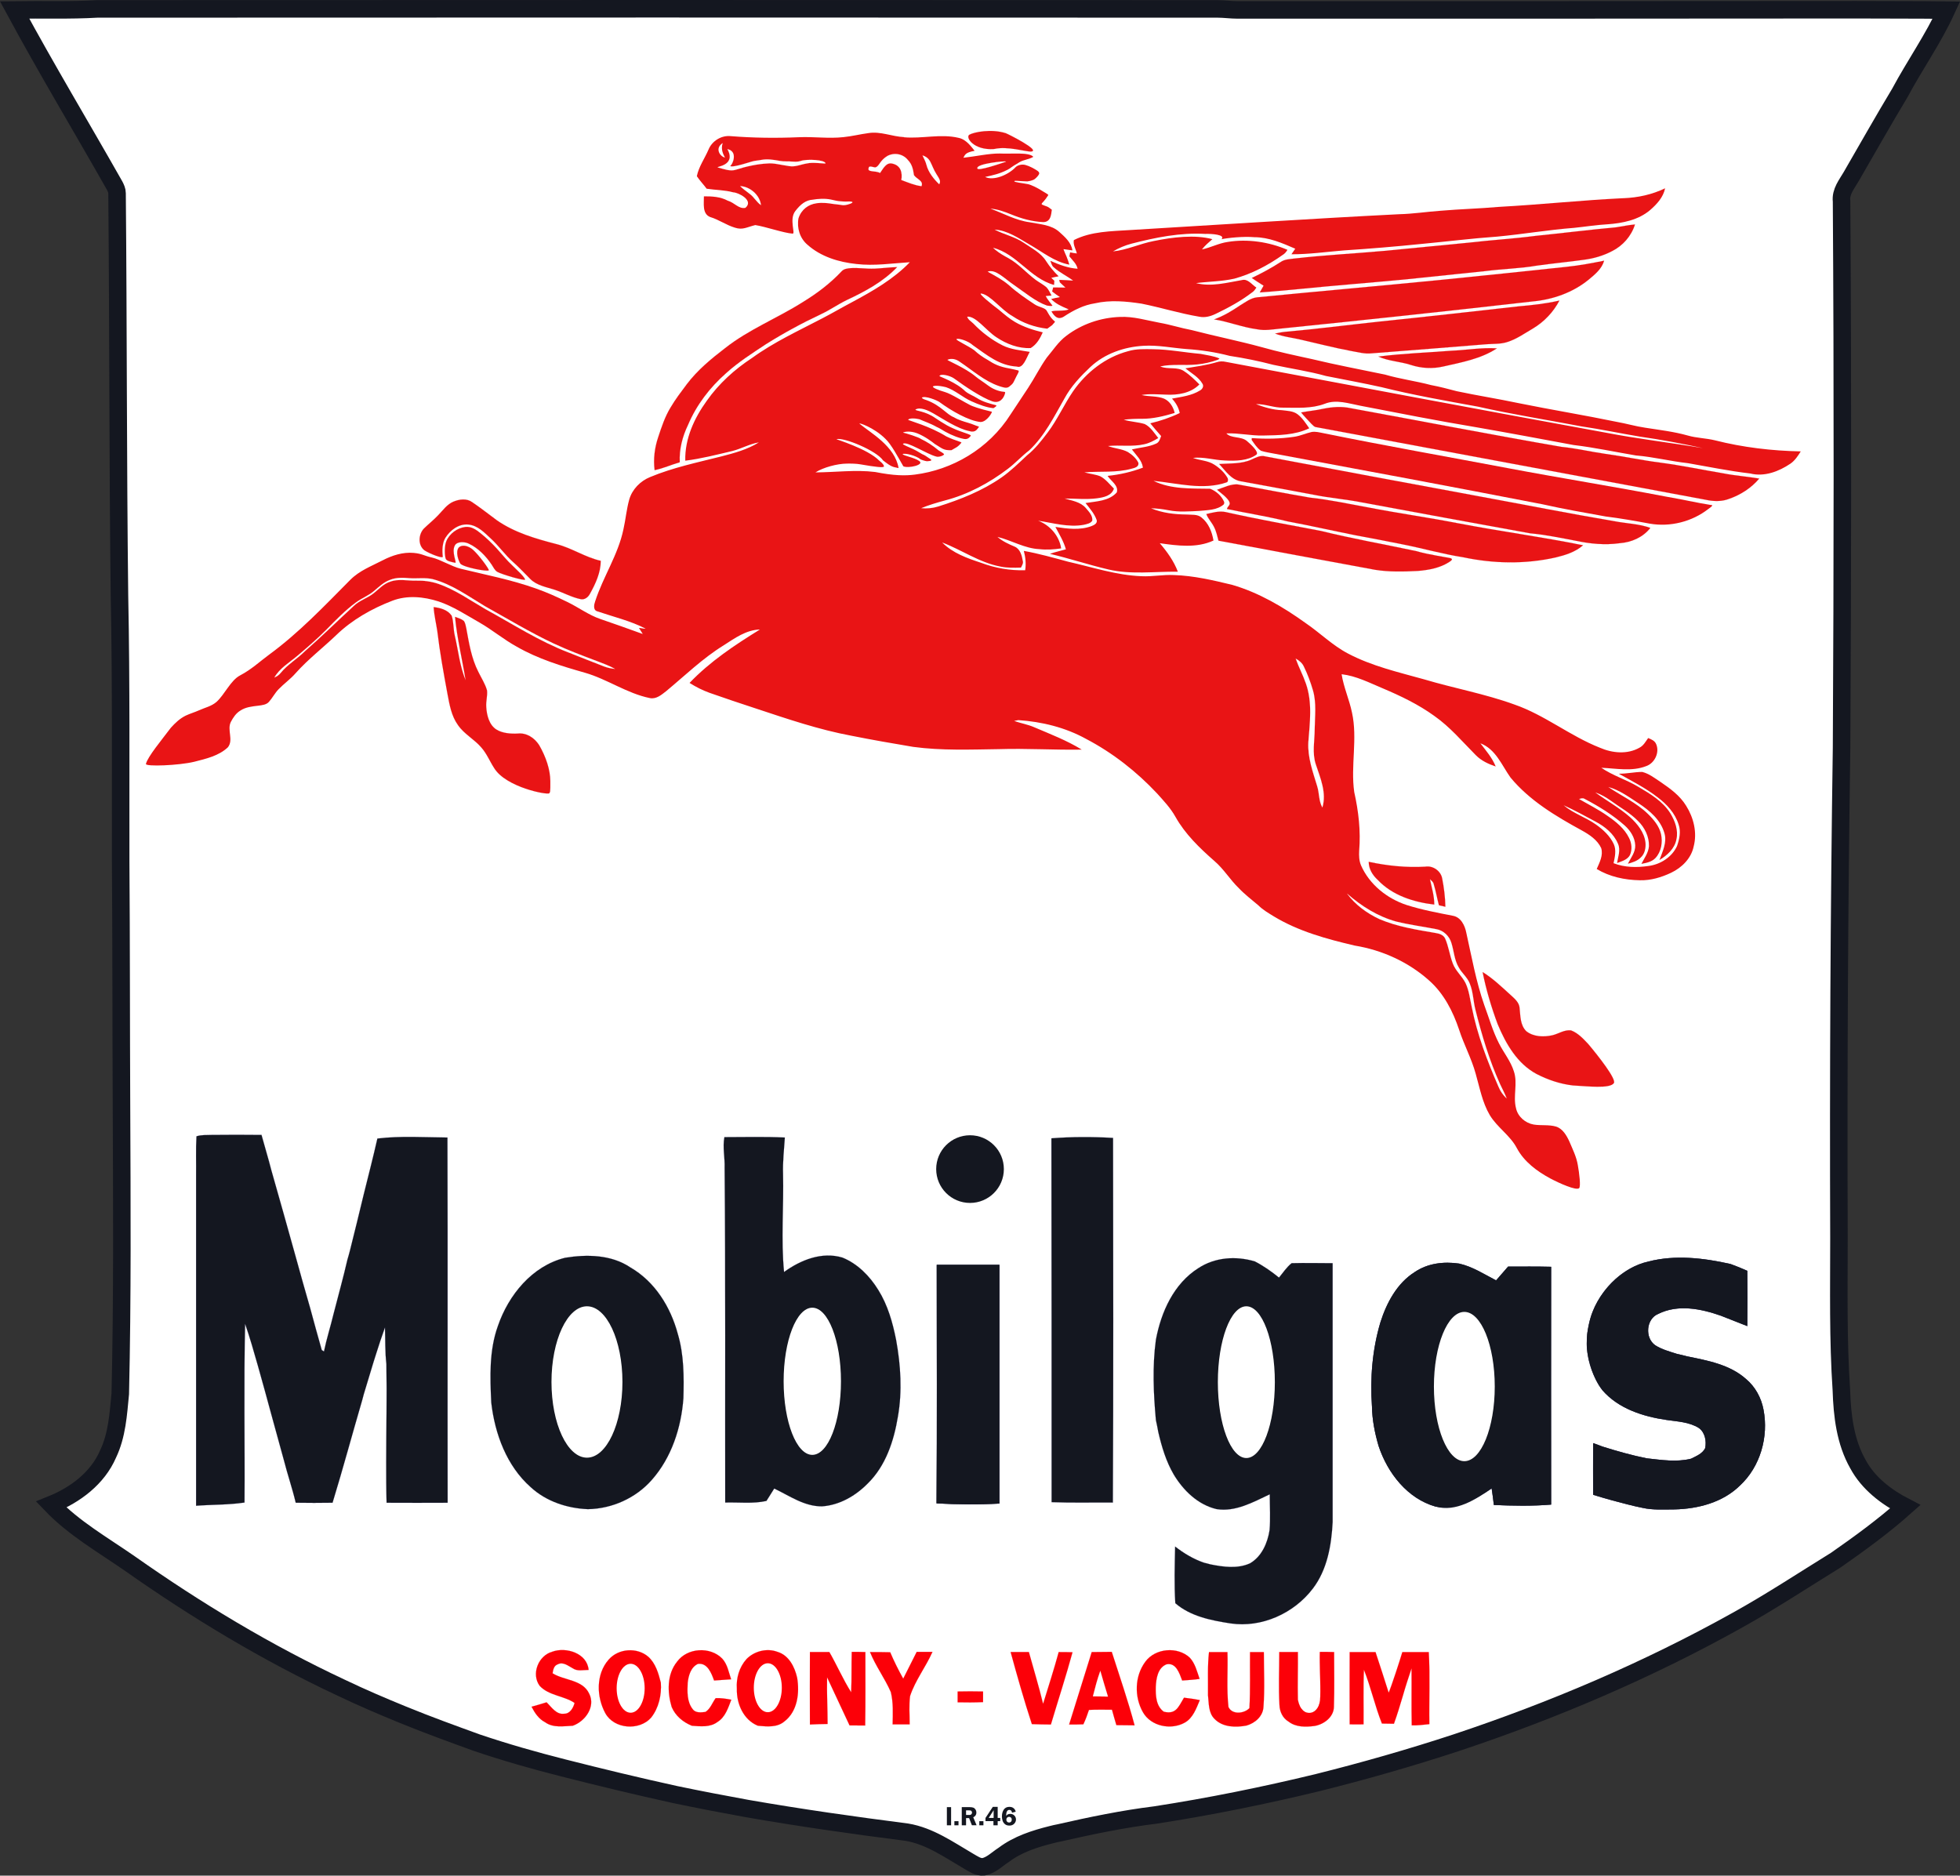 <?xml version="1.0" encoding="UTF-8"?><svg id="a" xmlns="http://www.w3.org/2000/svg" viewBox="0 0 894.85 856.38"><rect x="0" y="0" width="894.85" height="856.38" fill="#333333" stroke="none"/><defs><style>.b,.c,.d,.e,.f{fill:#fff;}.c,.g,.e,.h,.i,.j,.f{stroke-miterlimit:10;}.c,.d,.e,.h,.i,.j,.k,.l,.m,.f{fill-rule:evenodd;}.c,.j{stroke-width:.04px;}.c,.f{stroke:#fff;}.g{fill:none;}.g,.h{stroke:#fc0008;}.g,.h,.i,.f{stroke-width:.05px;}.e{stroke:#141720;stroke-width:8px;}.n,.i,.l{fill:#141720;}.h,.k{fill:#fc0008;}.i{stroke:#1a155a;}.j{stroke:#e91415;}.j,.m{fill:#e91415;}</style></defs><path class="e" d="M6.66,4.53c12.61-.18,25.22,.27,37.74-.46,170.5-.09,340.99-.09,511.49,0,3.02,0,6.12,.46,9.23,.46,94.02,0,188.13,0,282.15-.09,13.8,.09,27.59,0,41.39,.18-6.03,13.16-14.44,25.04-21.29,37.83-7.58,12.61-14.8,25.4-22.2,38.19-2.01,3.47-4.93,6.94-4.39,11.24,.55,83.24,.46,166.39,0,249.53-1.1,74.65-1.46,149.21-1.19,223.86,0,23.21-.46,46.32,1.1,69.44,.37,11.6,1.74,23.57,7.58,33.81,4.66,8.68,12.88,14.99,21.56,19.46-9.96,8.86-20.74,16.72-31.61,24.3-15.08,9.32-29.88,19.1-45.41,27.69-40.66,22.66-83.79,41.03-128.01,55.74-20.83,6.85-41.94,12.88-63.14,18.18-24.49,5.94-49.25,10.96-74.1,14.8-14.8,1.83-29.33,4.84-43.77,8.13-1.19,.18-2.47,.55-3.65,.82-7.68,1.92-15.44,4.39-21.84,9.23-3.02,1.92-5.66,4.75-9.23,5.48-2.56,.27-4.75-1.37-6.85-2.56-8.95-5.21-17.73-11.51-28.23-13.25-24.3-3.11-48.7-6.58-72.82-10.78-11.06-2.01-22.02-4.11-32.98-6.4-17.09-3.75-34.08-7.86-50.98-12.15-13.34-3.38-26.5-7.13-39.47-11.51-11.33-4.11-22.66-8.22-33.81-12.79-9.41-3.84-18.82-7.86-27.96-12.24-33.99-15.9-66.15-35.27-96.76-56.83-12.24-8.5-25.4-15.99-35.82-26.86,10.96-4.39,21.2-12.06,25.95-23.12,4.11-8.59,4.66-18.18,5.57-27.5,1.01-43.77,.73-87.62,.55-131.39-.18-37.19-.09-74.28-.37-111.47-.09-40.48,.27-81.05-.55-121.52-.73-61.31-.55-122.53-1.1-183.75,0-1.28-.55-2.38-1.1-3.47C37.17,57.98,21.28,31.57,6.66,4.53h0Z"/><path class="h" d="M252.19,754.13c6.3-2.28,15.9,.73,16.54,8.32-2.47,0-5.12,.73-7.22-.73-2.1-1.1-4.39-3.11-6.85-1.83-1.83,.64-2.1,2.47-2.38,4.11,5.39,3.38,13.71,2.83,16.72,9.32,3.02,5.94-1.83,12.61-7.49,14.62-4.2,.18-8.95,1.1-12.7-1.64-2.83-1.46-4.66-4.2-6.12-7.04,2.28-.64,4.57-1.28,6.85-2.01,2.28,2.19,4.48,5.76,8.04,5.21,2.65,.09,4.2-2.74,4.75-4.93-4.84-3.29-11.7-3.29-15.9-7.77-4.02-5.39-.64-13.89,5.76-15.62h0Z"/><path class="h" d="M277.87,757.79c4.48-5.21,13.07-5.76,18.18-1.28,3.29,3.02,4.57,7.49,5.66,11.79,.37,5.57-.91,11.51-4.48,15.99-5.39,6.03-16.81,5.21-20.83-2.01-4.11-7.49-4.39-17.82,1.46-24.49h0Z"/><path class="h" d="M309.12,758.7c4.66-6.4,15.17-7.04,20.65-1.37,2.38,2.65,2.92,6.21,4.02,9.41-2.56,.18-5.21,.37-7.77,.55-1.19-3.29-3.02-8.22-7.4-7.58-3.29,1.55-4.29,5.39-4.66,8.68-.18,4.02-.37,8.59,2.28,11.97,1.28,1.83,3.84,1.55,5.85,1.28,2.28-1.46,3.11-4.2,4.66-6.3,2.38-.09,4.75,.27,7.13,.73-1.46,3.75-2.74,7.95-6.3,10.14-3.38,2.56-7.77,2.01-11.7,1.74-4.02-1.64-7.49-4.48-9.23-8.59-2.01-6.76-2.19-14.89,2.47-20.65h0Z"/><path class="h" d="M340.82,757.51c3.56-3.65,9.32-5.12,14.16-3.29,5.21,1.55,7.86,6.94,8.95,11.79,1.19,6.94,.18,15.35-5.76,19.92-3.38,2.92-8.04,2.38-12.15,2.01-6.58-2.65-9.78-10.05-9.59-16.81-.37-4.93,1.1-9.96,4.39-13.61h0Z"/><path class="h" d="M522.92,758.7c4.57-6.21,14.71-7.04,20.28-1.83,2.47,2.65,3.29,6.3,4.48,9.69-2.65,.37-5.3,.55-7.95,.73-1.19-3.11-2.74-8.31-7.13-7.4-4.02,1.55-4.75,6.49-4.93,10.32-.09,3.93,.09,8.77,3.66,11.33,5.57,1.39,6.71-2.2,9.23-6.4,2.38,.27,4.84,.64,7.22,1.1-1.64,3.84-3.11,8.22-6.94,10.32-6.3,3.47-15.35,1.64-19-4.75-4.02-7.04-3.84-16.54,1.1-23.12h0Z"/><path class="h" d="M397.2,754.31c3.02,0,6.12,0,9.23,.09,1.74,4.11,3.75,8.13,5.94,12.06l6.15-12.22,7.2-.02c-3.02,6.85-7.86,12.97-10.23,20.19-.55,4.29-.18,8.59-.18,12.88h-7.77c.09-4.84,.37-9.87-.82-14.71-2.74-6.3-6.94-11.88-9.5-18.27h0Z"/><path class="h" d="M369.79,754.31h8.86c3.47,6.03,6.21,12.43,9.96,18.37,.27-6.12,.09-12.24,.27-18.46,2.1,0,4.11,0,6.21,.09,0,11.15,.09,22.29-.09,33.53l-7.13-.05-10.26-21.97c-.18,7.13,.23,14.19,.23,21.31-2.1,0-5.96,.16-8.06,.25-.09-11.06,0-22.02,0-33.08h0Z"/><path class="h" d="M461.43,754.31h8.31c2.19,7.95,4.57,15.72,6.49,23.66,2.42-7.86,4.98-15.73,7.13-23.66,2.1,0,4.2,0,6.3,.09-3.02,11.06-6.58,21.93-9.87,32.98-2.83,0-5.76-.09-8.68-.18-3.56-10.87-6.67-21.84-9.69-32.89h0Z"/><path class="h" d="M498.44,754.31l9.14-.09c3.56,11.15,7.4,22.2,10.42,33.53-2.83,0-5.57-.09-8.31-.09-.73-2.38-1.37-4.75-2.01-7.04-3.56,0-7.04-.09-10.51,.09-.73,2.19-1.55,4.48-2.56,6.58-2.1,.09-4.29,.09-6.49,.09l10.32-33.08h0Z"/><path class="k" d="M551.52,773.87c.09-6.49-.27-13.07,.46-19.55h8.41c.27,8.31-.46,16.72,.46,25.04,1.64,3.66,7.13,3.11,9.59,.55,.46-8.5,.18-17,.27-25.58h6.3c0,8.31,.46,16.72-.18,25.13-.27,4.2-3.84,7.31-7.77,8.41-4.93,.91-10.78,.82-14.53-3.02-2.92-2.83-2.56-7.22-3.02-10.96h0Z"/><path class="g" d="M551.52,773.87c.09-6.49-.27-13.07,.46-19.55h8.41c.27,8.31-.46,16.72,.46,25.04,1.64,3.66,7.13,3.11,9.59,.55,.46-8.5,.18-17,.27-25.58h6.3c0,8.31,.46,16.72-.18,25.13-.27,4.2-3.84,7.31-7.77,8.41-4.93,.91-10.78,.82-14.53-3.02-2.92-2.83-2.56-7.22-3.02-10.96h0Z"/><path class="k" d="M584.05,754.31h8.5c.09,7.22-.18,14.44,0,21.75,1.69,9.02,10.23,7.44,10.23-1.28,.18-6.85-.4-13.71-.23-20.56,2.01,0,4.62,0,6.54,.09,0,8.31,.18,16.72-.09,25.04-.09,4.66-4.57,7.95-8.77,8.68-4.11,.55-8.59,.64-11.97-2.01-2.65-1.55-4.02-4.57-4.11-7.49-.46-8.04-.09-16.17-.09-24.21h0Z"/><path class="g" d="M584.05,754.31h8.5c.09,7.22-.18,14.44,0,21.75,.89,4.72,2.44,7.14,8.13,5.39,1.79-1.62,1.87-4.5,2.1-6.67,.18-6.85-.37-13.71,.37-20.56,2.01,0,4.02,0,5.94,.09,0,8.31,.18,16.72-.09,25.04-.09,4.66-4.57,7.95-8.77,8.68-4.11,.55-8.59,.64-11.97-2.01-2.65-1.55-4.02-4.57-4.11-7.49-.46-8.04-.09-16.17-.09-24.21h0Z"/><path class="h" d="M616.21,787.3c0-10.96-.09-21.93,0-32.98h11.79c2.01,6.21,4.09,12.34,6.01,18.55,1.36-3.17,5.18-14.93,6.24-18.55h12.06c.64,10.96,.09,21.93,.27,32.89-2.65,.27-5.3,.64-8.04,.55-.18-8.68,0-17.36-.09-26.04-1.37,4.11-2.74,8.22-3.93,12.43-1.28,4.29-2.56,8.59-4.11,12.88l-5.48-.09c-3.2-8.04-5.03-16.54-8.22-24.58-.37,8.32-.09,16.63-.18,24.94-2.1,0-4.2,.09-6.3,0h0Z"/><path class="f" d="M498.98,774.51c1-3.93,2.01-7.86,3.38-11.6,1.1,3.93,2.28,7.77,3.47,11.7-2.28,0-4.57-.09-6.85-.09h0Z"/><path class="k" d="M437.22,772.31c3.84-.09,7.77-.09,11.6,0v4.84c-3.93,.18-7.77,.18-11.6,.09v-4.93h0Z"/><path class="g" d="M437.22,772.31c3.84-.09,7.77-.09,11.6,0v4.84c-3.93,.18-7.77,.18-11.6,.09v-4.93h0Z"/><path class="d" d="M287.93,759.66c3.53,0,6.39,5,6.39,11.17s-2.86,11.17-6.39,11.17-6.39-5-6.39-11.17,2.86-11.17,6.39-11.17h0Z"/><path class="d" d="M350.55,759.42c3.53,0,6.39,5,6.39,11.17s-2.86,11.17-6.39,11.17-6.39-5-6.39-11.17,2.86-11.17,6.39-11.17h0Z"/><path class="i" d="M89.7,518.83c2.19-.73,4.57-.55,6.94-.64,7.58-.09,15.17-.09,22.75,0,1.46,5.39,3.11,10.69,4.48,16.08,3.75,13.07,7.4,26.22,11.06,39.29,2.19,7.95,4.39,15.81,6.67,23.66,1.74,6.4,3.47,12.79,5.3,19.19,.27,.18,.73,.46,1.01,.64,1.19-5.76,3.01-11.42,4.39-17.18,2.1-8.22,4.39-16.36,6.3-24.67,.46-1.46,.82-2.92,1.19-4.29,2.1-8.59,4.29-17.09,6.3-25.67,2.1-8.5,4.29-16.9,6.21-25.4,10.6-1.28,21.38-.55,31.98-.46,.18,55.64,0,111.2,.09,166.75-9.32,.09-18.64,0-27.87,0-.18-6.12-.18-12.24-.18-18.46,0-14.89,.37-29.88,.09-44.86-.64-5.57-.46-11.15-.64-16.72-1.46,4.02-2.83,8.13-4.11,12.24-.37,1.1-.73,2.28-1.1,3.47-1.46,4.93-3.02,9.87-4.48,14.8-.27,.91-.46,1.83-.73,2.74-4.57,15.62-8.77,31.25-13.52,46.78-5.66,.09-11.24,.09-16.81,0-1.55-6.58-3.75-12.88-5.39-19.37-1.83-6.76-3.75-13.52-5.57-20.28-2.01-7.58-4.2-15.26-6.3-22.84-1.83-6.4-3.65-12.88-5.85-19.19-.64,27.23-.09,54.37-.27,81.59-7.31,1.1-14.71,.91-22.11,1.46v-150.49c.09-6.12-.18-12.15,.18-18.18h0Z"/><path class="i" d="M330.73,519.2c9.23,0,18.46-.27,27.59,.18-.37,5.57-1,11.06-.82,16.54,.37,14.98-1,29.97,.46,44.86,7.58-5.48,17.27-9.41,26.68-6.58,6.94,2.83,12.43,8.41,16.36,14.8,4.29,6.85,6.58,14.89,8.13,22.84,2.1,11.51,2.83,23.39,.82,34.9-1.83,11.15-5.57,22.57-13.8,30.61-5.57,5.66-12.88,9.87-20.83,10.42-8.13,.09-14.89-4.84-21.84-8.13-1.19,1.92-2.38,3.84-3.56,5.66-6.12,1.37-12.52,.55-18.82,.73-.09-50.89,.18-101.88-.27-152.77,.18-4.75-1-9.41-.09-14.07h0Z"/><path class="i" d="M480.03,519.74c9.32-.73,18.82-.73,28.14-.18,.09,55.46,.18,111.02-.09,166.48-9.32-.09-18.64,.18-27.96-.18,0-55.37,0-110.74-.09-166.11h0Z"/><path class="i" d="M257.91,574.29c10.05-1.64,21.2-1.46,29.88,4.39,11.24,6.49,18.37,18.09,21.66,30.34,2.83,9.5,2.83,19.55,2.56,29.42-1,13.43-5.39,27.05-14.44,37.28-7.31,8.32-18.18,13.16-29.15,13.34-9.5-.37-19.1-3.56-26.13-10.05-10.96-9.69-16.36-24.3-18-38.65-.55-11.6-1-23.76,3.02-34.9,4.84-14.16,15.62-27.41,30.61-31.16h0Z"/><path class="i" d="M547.1,579.04c7.58-5.03,17.18-5.66,25.77-3.11,3.93,2.01,7.58,4.57,11.06,7.4,1.83-2.19,3.47-4.75,5.76-6.58,6.3-.18,12.52,0,18.73,0v118.23c-.55,10.6-2.47,21.75-9.05,30.34-8.59,11.33-23.39,18-37.55,15.9-8.86-1.37-18.27-3.2-25.22-9.23-.55-8.59-.27-17.18-.09-25.86,4.02,3.11,8.41,5.76,13.25,7.4,.91,.18,1.83,.46,2.83,.73,5.94,1.19,12.43,2.1,18.09-.46,5.39-3.11,8.04-9.32,8.95-15.17,.46-5.39,.09-10.87,.09-16.36-7.58,3.56-15.62,8.13-24.3,6.76-8.5-2.01-15.17-8.5-19.55-15.81-3.47-5.94-5.48-12.61-7.04-19.37-.37-1.83-.64-3.65-1.1-5.48-1.1-12.15-1.64-24.49,0-36.64,2.38-12.7,8.13-25.58,19.37-32.71h0Z"/><path class="l" d="M752.5,576.03c12.33-3.2,25.31-1.64,37.55,1.1,2.56,.91,5.21,2.01,7.68,3.11,.09,8.41,.09,16.81,0,25.22-4.02-1.55-8.04-3.2-12.06-4.75-9.14-3.2-19.55-5.3-28.6-.82-5.57,2.28-6.21,10.96-1.37,14.35,3.02,1.92,6.49,2.83,9.87,3.93,1.55,.37,3.02,.64,4.57,1.1,9.41,1.92,19.55,3.75,26.95,10.32,4.29,3.56,7.04,8.68,8.04,14.07,2.38,12.34-1.46,25.95-10.69,34.54-7.86,7.77-19.1,10.69-29.88,10.96-4.93,0-9.87,.37-14.71-.73-4.66-.91-9.14-2.19-13.71-3.38-2.92-.82-5.85-1.64-8.77-2.56,0-7.86-.09-15.72,0-23.57,1.37,.46,2.83,1.01,4.2,1.55,6.67,2.1,13.43,4.02,20.28,5.39,6.76,.73,13.52,1.83,20.19,.18,2.38-1.19,5.21-2.28,6.49-4.84,.64-3.29-.09-7.22-2.92-9.23-4.39-2.74-9.68-2.92-14.71-3.66-10.69-1.55-22.02-5.12-29.33-13.61-4.11-4.75-7.3-15.22-7.14-21.43,.11-4.48,.21-4.59,1.11-9.1,2.76-13.89,15.52-25.83,26.96-28.13h0Z"/><path class="i" d="M752.5,576.03c12.33-3.2,25.31-1.64,37.55,1.1,2.56,.91,5.21,2.01,7.68,3.11,.09,8.41,.09,16.81,0,25.22-4.02-1.55-8.04-3.2-12.06-4.75-9.14-3.2-19.55-5.3-28.6-.82-5.57,2.28-6.21,10.96-1.37,14.35,3.02,1.92,6.49,2.83,9.87,3.93,1.55,.37,3.02,.64,4.57,1.1,9.41,1.92,19.55,3.75,26.95,10.32,4.29,3.56,7.04,8.68,8.04,14.07,2.38,12.34-1.46,25.95-10.69,34.54-7.86,7.77-19.1,10.69-29.88,10.96-4.93,0-9.87,.37-14.71-.73-4.66-.91-9.14-2.19-13.71-3.38-2.92-.82-5.85-1.64-8.77-2.56,0-7.86-.09-15.72,0-23.57,1.37,.46,2.83,1.01,4.2,1.55,6.67,2.1,13.43,4.02,20.28,5.39,6.76,.73,13.52,1.83,20.19,.18,2.38-1.19,5.21-2.28,6.49-4.84,.64-3.29-.09-7.22-2.92-9.23-4.39-2.74-9.68-2.92-14.71-3.66-10.69-1.55-22.02-5.12-29.33-13.61-16.91-23.83-1.1-53.57,20.92-58.66h0Z"/><path class="l" d="M645.96,580.78c5.94-4.02,13.25-4.84,20.19-3.84,6.12,1.37,11.42,4.84,16.9,7.68,1.83-2.1,3.65-4.2,5.48-6.3,6.58,0,13.07-.09,19.64,.09,0,36.18-.09,72.37,0,108.55-8.68,.73-17.45,.55-26.13,.18-.27-2.56-.64-5.03-1.01-7.58-7.23,5.07-16.37,10.96-25.58,8.32-12.96-3.72-21.93-15.26-26.04-27.69-1.74-5.94-2.92-11.97-3.02-18.09-.91-12.88,.18-25.95,3.84-38.28,2.83-8.95,7.58-17.91,15.72-23.03h0Z"/><path class="i" d="M645.96,580.78c5.94-4.02,13.25-4.84,20.19-3.84,6.12,1.37,11.42,4.84,16.9,7.68,1.83-2.1,3.65-4.2,5.48-6.3,6.58,0,13.07-.09,19.64,.09,0,36.18-.09,72.37,0,108.55-8.68,.73-17.45,.55-26.13,.18-.27-2.56-.64-5.03-1.01-7.58-6.21,4.35-16.51,9.93-25.58,8.32-12.75-3.56-21.93-15.26-26.04-27.69-1.74-5.94-2.92-11.97-3.02-18.09-.91-12.88,.18-25.95,3.84-38.28,2.83-8.95,7.58-17.91,15.72-23.03h0Z"/><path class="l" d="M427.68,577.49h28.6v109c-9.59,.55-19.1,.46-28.69-.09,.27-36.37,.09-72.64,.09-108.91h0Z"/><path class="i" d="M427.68,577.49h28.6v109c-9.59,.55-19.1,.46-28.69-.09,.27-36.37,.09-72.64,.09-108.91h0Z"/><path class="l" d="M442.87,518.34c8.53,0,15.45,6.92,15.45,15.45s-6.92,15.45-15.45,15.45-15.45-6.92-15.45-15.45,6.92-15.45,15.45-15.45h0Z"/><path class="d" d="M267.98,596.43c8.95,0,16.2,15.48,16.2,34.56s-7.25,34.56-16.2,34.56-16.2-15.48-16.2-34.56,7.25-34.56,16.2-34.56h0Z"/><path class="d" d="M370.86,597.07c7.23,0,13.09,15.05,13.09,33.6s-5.86,33.6-13.09,33.6-13.09-15.05-13.09-33.6,5.86-33.6,13.09-33.6h0Z"/><path class="d" d="M668.55,598.99c7.67,0,13.89,15.26,13.89,34.08s-6.22,34.08-13.89,34.08-13.89-15.26-13.89-34.08,6.22-34.08,13.89-34.08h0Z"/><path class="d" d="M569.03,596.43c7.19,0,13.01,15.51,13.01,34.64s-5.83,34.64-13.01,34.64-13.01-15.51-13.01-34.64,5.83-34.64,13.01-34.64h0Z"/><polygon class="n" points="434.23 825.11 434.23 833.4 432.3 833.4 432.3 825.11 434.23 825.11 434.23 825.11"/><polygon class="n" points="437.61 833.4 435.73 833.4 435.73 831.52 437.61 831.52 437.61 833.4 437.61 833.4"/><path class="n" d="M441.06,830.11v3.29h-1.96v-8.29h3.65c.67,0,1.21,.08,1.62,.23,.41,.16,.74,.44,1.01,.86,.27,.42,.4,.88,.4,1.39,0,1-.48,1.71-1.44,2.14l1.53,3.66h-2.14l-1.28-3.29h-1.39Zm0-3.53v2.11h1.19c.39,0,.67-.03,.85-.08,.18-.06,.33-.18,.47-.37,.14-.19,.21-.4,.21-.65,0-.23-.07-.44-.21-.62-.14-.18-.29-.29-.45-.34-.16-.04-.47-.06-.91-.06h-1.15Z"/><polygon class="n" points="448.99 833.4 447.11 833.4 447.11 831.52 448.99 831.52 448.99 833.4 448.99 833.4"/><path class="n" d="M455.5,824.98v5.06h1.16v1.45h-1.16v1.91h-1.94v-1.91h-3.63v-1.45l3.35-5.06h2.22Zm-4.1,5.06h2.25v-2.81c0-.11,0-.24,.01-.39v-.34s-2.27,3.54-2.27,3.54h0Z"/><path class="n" d="M463.73,827.2l-1.67,.45c-.16-.85-.57-1.28-1.24-1.28-.97,0-1.46,.92-1.46,2.77,.39-.63,1.01-.95,1.86-.95,.77,0,1.4,.25,1.9,.76,.49,.5,.73,1.1,.73,1.79,0,.73-.27,1.38-.81,1.94-.54,.56-1.26,.85-2.17,.85s-1.59-.23-2.11-.69c-.52-.46-.87-1-1.05-1.63-.18-.63-.28-1.24-.28-1.84,0-1.27,.29-2.32,.86-3.15,.57-.83,1.42-1.24,2.55-1.24,.82,0,1.47,.21,1.96,.64,.5,.43,.8,.95,.93,1.58h0Zm-3.03,4.94c.35,0,.65-.12,.88-.36,.24-.24,.35-.57,.35-1.01,0-.38-.13-.69-.38-.91-.25-.22-.54-.34-.85-.34s-.62,.12-.87,.37c-.25,.24-.38,.56-.38,.95,0,.37,.12,.68,.35,.92,.23,.25,.53,.37,.89,.37h0Z"/><path class="d" d="M761.77,80.52c4.01-1.2,7.88-2.98,12.13-3.23-.66,2.56-1.56,5.08-2.89,7.33-3.08,5.4-6.62,10.6-10.78,15.25-1.69,1.88-3.41,3.88-5.57,5.31-1.6,1.04-3.5,2.09-4.17,4.04-2.22,5.99-6.39,11.32-11.79,14.76-1.47,1.01-3.38,1.75-4.2,3.55-3.11,5.22-7.26,10.12-12.87,12.73-2.23,1.17-4.65,1.69-6.9,2.62-2.17,4.42-4.46,8.87-8.29,12.06-4.08,3.87-9.94,4.55-14.96,6.6-3.37,1.38-5.28,4.75-8.23,6.82-3.05,2.3-7.27,2-10.09,4.7,39.45,7,78.78,14.65,118.17,22.01,8.9,1.36,17.67,3.42,26.51,4.77,5.33,.87,10.57-.71,15.81-1.32-1,5.67-4.43,10.64-8.77,14.29-5.54,4.52-11.86,7.97-18.47,10.71-5.29,2.19-8.62,7.3-13.83,9.68-3.98,2.06-8.79,2.32-12.48,5.05-3.23,2.26-6.25,5.06-10.04,6.36-4.7,1.62-9.72,1.42-14.61,2.09-1.87,.2-3.48,1.3-5.11,2.22-3.07,1.75-6.19,3.73-9.77,4.28-2.89,.44-5.77,.81-8.63,1.13l-.46,.16c-2.23,.19-4.52,.38-6.8,.5-4.23,.12-7.55,3.17-11.54,4.31-9.95,2.96-20.48,3.13-30.77,3.71-5.28-.13-10.43-1.34-15.56-2.6-.97-.36-1.87,.2-2.79,.58-9.33,4.54-19.55,7.33-29.92,7.65-9.96-.58-19.64-3.3-29.43-5.13-9.05-1.51-18.11-3.02-27.12-4.76-4.83-.9-9.66-2.84-14.66-2.19-.12,.65-.3,1.29-.43,1.99,.71,.44,1.47,.95,2.19,1.32,10.77,3.78,20.55,9.88,29.76,16.42,5.57,3.85,10.03,9.01,15.47,12.9,5,3.62,10.17,6.96,15.81,9.42,4.81,2,9.53,4.53,14.69,5.61,24.3,5.82,49.18,11.44,71.32,23.57,8.05,4.92,16.09,9.9,24.92,13.26,3.17,1.02,6.83,.36,9.26-1.87,1.84-1.67,2.76-4,3.83-6.12,4.29,.56,8.31,3.2,10.47,7.02,.96,2.07,1.44,4.72,.19,6.81-1.35,2.31-3.69,3.76-5.71,5.4,5.24,2.99,10.79,5.61,14.81,10.21,4.4,3.87,7.15,9.39,7.9,15.2,.5,3.88-.65,7.75-2.17,11.31-2.73,5.78-7.44,10.75-13.42,13.05-5.43,1.97-11.15,3.84-16.96,2.93-7.84-.49-16.23-2.97-21.33-9.29,.2-3.01,4.34-2.3,5.51-4.65,.64-1.47-.44-2.89-1.26-4.02-3.55-4.51-9.11-6.46-13.88-9.3-9.58-5.57-19.09-12.11-25.48-21.36-2.24-3.04-6.54-2.87-9.54-4.77-5.57-3.48-10.16-8.31-14.57-13.15-1.92-2.13-4.44-3.7-6.92-5.08-4.33-2.27-8.22-5.32-12.47-7.7-6.06-3.51-12.38-6.58-18.5-10.05-1.64-1.04-3.53-1.33-5.47-1.08,3.75,8.02,4.87,17.08,3.48,25.79-.3,4.89-1.57,9.71-1.52,14.67,.25,4.2,1.66,8.12,1.98,12.27,.67,7.51-1.17,15.1,.75,22.47,5.1,2.42,10.81,2.57,16.31,2.86,4.31,.13,8.87-1.76,12.99,.35,3.08,1.49,4.92,4.7,5.47,7.98,1.15,4.61,1.6,9.39,2.63,14.04,2.55,1.03,5.51,1.88,7.06,4.37,2.86,5.6,1.67,12.64,5.58,17.82,2.72,4.05,6.25,7.39,9.71,10.72,2.82,2.85,6.82,4.32,9.34,7.48,2.6,3.72,.06,7.85,2.21,11.67,1.58,2.67,4.49,4.41,7.51,3.94,3.63-.48,6.06-3.15,9.53-3.85,1.91-.39,3.54,.5,5.13,1.46,6.2,4.03,10.99,9.74,15.61,15.42,2.73,3.38,5.06,7.34,5.08,11.69,0,.54-.43,1.13-.92,1.35-4.5,2-9.6,1.37-14.52,1.36-1.52,0-6.15-.2-7.73-.45-7.83-1.52-15.78-3.74-22-8.99,1.05,5.5-1.57,11-.03,16.47,.61,2.62,3.18,4.19,5.59,5.01,3.83,1.39,8.2-.79,11.9,1.31,4.42,2.78,6.41,7.85,8.22,12.52,1.89,5.54,3.11,12.23,3.56,17.2,.16,1.76-.17,2.46-1.49,3.17-1.73,.93-4.53-.07-7.47-.95-3.5-1.2-6.82-2.56-10.19-4.1-4.1-1.87-8.05-4.95-11.22-8.23-3.78-3.94-5.53-8.74-9.38-12.63-3.21-3.41-7.69-5.89-9.6-10.34-1.88-4.62-2.85-9.56-4.03-14.36-1.29-5.49-3.43-10.71-5.18-16.04-1.94-6.95-5.11-13.46-8.23-19.96-3.56-7.07-10.32-11.39-16.67-15.62-3.06-1.91-6.12-3.83-9.44-5-8.18-2.93-17-3.42-25.33-5.83-7.37-2.05-14.76-4.28-21.63-7.7-6.84-3.9-14.17-7.47-19.38-13.5-3.88-3.41-6.65-7.83-10.31-11.44-5.63-5.14-11.03-10.54-15.93-16.34-4.32-5.63-8.22-11.54-12.76-16.97-2.69-3.55-5.9-6.65-9.84-8.73-3.85-1.94-7.58-4.16-11.5-6.05-5.07-1.25-10.19-2.27-15.37-2.99-20.66-1.11-41.37,.33-62.03-.78-6.41-.28-12.7-1.58-18.98-2.57-7.27-.62-14.27-2.67-21.37-4.17-11.64-3.03-23.41-5.65-34.92-9.39-14.62-4.38-29.25-9.37-42.71-16.7-2.92,2.26-5.04,6.08-9.1,6.6-6.25,.48-12.23-2.16-17.88-4.56-4.43-2.11-9.07-3.71-13.58-5.71-3.17-1.32-6.39-2.72-9.82-3.3-5.56-.92-10.83-3.12-15.95-5.42-4.92-2.38-9.99-4.67-14.53-7.78-3.65-2.33-6.91-5.13-10.43-7.56-.58,.81-2.11,1.5-1.6,2.69,1.98,6.72,3.4,13.81,7.56,19.66,1.4,1.97,2.86,3.95,3.9,6.22-.45,3.39-2.2,6.55-1.82,10.09,.1,4.05,4.39,6.86,8.18,6.53,2.92,.06,5.77-1.18,8.68-1.06,4.03,.63,5.92,4.58,7.63,7.83,2.3,7.99,5.11,24.07,3.06,25.09-1.53,.76-5.59,.72-11.19-.55-4.04-.77-8.17-2.59-11.38-5.05-4.16-3.18-7.81-6.89-10.04-11.58-1.85-3.15-3.72-6.55-6.94-8.56-3.67-2.88-7.95-6.12-8.75-10.97-2.08-11.74-5.37-23.21-7.07-35-1.03-4.95-.9-10.24-2.56-15.06-1.04-.99-2.69-.93-4.02-1-9.99,.57-19.85,4.04-27.93,10.04-9.26,7.12-17.93,14.96-26.34,23.09-2.79,2.84-6.19,5.07-8.67,8.2-2,2.19-3.46,4.79-5.76,6.67-2.52,1.42-5.59,1.52-8.4,1.18-3.13,.76-4.99,3.52-6.66,5.96-1.49,2.77,1.14,5.34,1.95,7.87-.1,.53-.28,1.47-.37,2-2.58,4.03-7.23,5.73-11.54,7.24-10.89,3.76-32.39,4.94-33.25,2.89-.56-1.34-.1-2.57,.61-3.86,1.43-2.6,3.16-5.03,4.49-7.7,2.67-5.37,6.58-10.06,11.24-13.77,1.93-1.53,4.28-2.31,6.57-3.17,2.88-1.05,6.19-1.1,8.69-3.08,3.72-2.91,5.11-7.77,8.51-10.92,4.8-4.47,10.99-6.92,16.07-10.91,2.85-2.21,5.89-4.09,8.28-6.75,2.64-3.05,6.4-4.85,9.04-7.89,4.62-5.12,9.3-10.28,14.04-15.38,2.36-2.49,4.63-5.18,7.49-7.08,2.68-1.94,5.77-3.13,8.59-4.8,2.87-1.66,5.59-3.47,8.73-4.59,3.66-1.33,7.47-3.06,11.46-2.56-.36-2.63-.16-5.34,.96-7.75,1.21-2.22,3.37-3.64,5.19-5.25,3.45-2.77,5.78-6.79,9.59-9.19,3.33-2.12,7.86-2.86,11.4-.92,2.31,1.04,3.87,3.1,5.78,4.68,1.96,1.59,4,3.07,6.05,4.55,3.07,2.16,6.76,3.03,10,4.92,3.37,1.91,6.87,3.72,10.62,4.91,3.26,1.16,6.8,1.15,10.08,2.25,4.37,1.43,8.24,3.92,12.31,5.96,2.96,1.47,6.83,0,8.07-3.01,2.25-5.19,2.07-11.08,3.98-16.4,1.49-3.75,1.52-7.83,3.18-11.49,1.63-4.46,6.07-7.04,7.75-11.43,2.94-7.57,4.62-15.61,7.91-23.05,4.14-7.16,8.89-13.96,14.9-19.67,4.96-4.69,10.18-9.08,15.68-13.06,6.88-4.82,14.49-8.34,21.79-12.47,8.66-4.85,17.15-10.16,24.24-17.07,1.17-1.06,.5-2.65,.37-3.96-5.34-1.49-10.01-4.86-13.27-9.31-6.33-2.04-12.95-2.85-19.31-4.76-2.93,.98-6.13,1.48-9.21,.66-2.8-.71-4.94-2.94-7.75-3.58-2.37-.69-5.41-.77-6.85-3.17-2.24-3.35-1.71-7.52-1.66-11.36,.07-3.65-2.92-6.28-3.69-9.66-.3-4.27,2.45-7.9,4.56-11.35,2.03-3.04,3.59-6.47,6.46-8.8,5.17-2.21,10.9-.53,16.31-.74,9.34-.33,18.66,1.04,28.04,.17,6.06-.45,12.22,.88,18.34-.18,4.1-.7,8.11-2.57,12.36-1.84,4.73,.82,9.56,1.42,14.31,2.12,4.58,.31,9.02-.94,13.56-1.07,3.07-.1,5.94,1.17,8.97,1.31,3.47-.63,7.83-3.39,9.73-3.46,7.37-.26,16.35,2.3,20.26,5.58,3.51,2.79,7.95,3.8,12.21,4.84-1.65,.97-3.2,2.09-4.69,3.21,1.52,.34,3.1,.7,4.61,1.11-1.35,1.33-3.01,2.37-4.7,3.27,2.51,1.93,5.42,3.64,7.15,6.46-1.98,.48-3.93,1.1-5.79,1.91-.03,.18-.1,.53-.13,.71,3.55,1.27,6.87,3.42,9.47,6.16-.42,1.57-2.58,1.04-3.77,1.55-.15,.46-.22,.87-.31,1.34,1.62,.48,3.22,1.03,4.82,1.63-1.27,1.9-2.82,3.68-3.7,5.78-.65,1.53,.79,3.26,2.43,3.02,3.37-.41,6.5-2.14,9.81-2.87,7.03-1.68,14.23-1.37,21.34-1.87,26.45-1.77,52.86-3.06,79.29-4.72,30.54-1.8,61.08-3.6,91.63-5.46,9.65-1.01,19.37-1.45,29.03-1.9,14.84-.71,29.71-1.59,44.12-5.25h0Z"/><path class="m" d="M741.3,90.49c6.51-.25,13-1.66,18.91-4.52-.82,4.06-3.73,7.24-6.79,9.9-5.38,4.61-12.66,6.06-19.53,6.54-5.06,.28-10.09,1.1-15.19,1.62-11.76,.91-23.36,2.9-35.1,4-11.62,.82-23.12,2.27-34.67,3.35-11.82,1.21-23.59,2.18-35.45,2.96-7.93,.65-15.89,1.79-23.88,1.76,.59-.87,1.17-1.67,1.76-2.54-5.93-2.57-12.08-5.25-18.67-5.26-5.04-.45-12.19,.32-15,.92,1.95-2.08-4.5-2.53-7.42-2.42-11.41-.67-22.7,1.62-33.66,4.45-3.01,.78-5.87,2.02-8.47,3.54,6.34-.65,12.25-3.51,18.52-4.72,8.86-1.83,18.95-3.01,26.85-.87-1.69,1.52-3.37,2.87-4.75,4.69,4-.84,7.67-2.84,11.74-3.42,9-1.49,18.94-.03,27.29,3.6-.54,.94-1.27,1.81-2.23,2.36-6.68,4.73-14.05,8.6-21.97,10.79-5.74,1.31-11.71,1.29-17.53,2.04,6.99,1.79,14.14-.23,21-1.39,2.64-.73,4.54,2.15,6.56,3.44-.67,.97-1.02,1.56-2,2.23-5.13,3.92-10.76,6.96-16.52,9.73-2.35,1.15-4.99,1.88-7.57,1.33-8.88-1.48-17.52-4.19-26.35-5.96-7.06-1.07-14.32-1.76-21.33-.14-4.98,.77-9.47,2.96-14.33,6.17-2.6,1.45-4.11-.23-5.48-2.47,1.48-.67,5.71,.04,7.88-.93-3.98-1.72-5.75-2.54-8.02-4.73,1.35-.36,2.69-.66,4.01-.9-1.26-.78-2.37-1.66-3.55-2.55,.15-.46,.32-1.4,.47-1.86,1.82,.04,3.71,.08,5.6,.07-.89-.78-1.71-1.6-2.6-2.44-.01-.25-.15-.82-.23-1.08,2.12,.09,4.24,.18,6.34,.33-2.84-2.12-6.15-3.65-8.82-6.04-.96-.73-1.15-1.99-1.58-2.98,3.95,1.71,8.04,3.33,12.45,3.61-.49-2.29-2.33-3.85-3.77-5.65,.11-.59,.22-1.18,.34-1.83,1,.19,2.06,.39,3.08,.51-.43-1.97-1.82-4-1.36-6.11,7.89-4.02,17.04-4.02,25.75-4.59,40.91-2.43,81.81-5.16,122.71-7.22,6.37-.15,12.6-1.13,18.97-1.58,8.93-.77,17.88-.99,26.75-1.78,18.99-1.03,37.85-3.06,56.82-3.97h0Z"/><path class="j" d="M737.78,103.8c2.89-.44,5.75-1.06,8.67-1.31-1.66,5.3-5.53,9.71-10.51,12.19-3.93,2.07-8.31,3.33-12.69,3.91-7.27,1.02-14.53,1.68-21.74,2.71-7.63,1.32-15.46,1.44-23.16,2.45-11.82,1.21-23.65,2.48-35.47,3.69-16.78,1.63-33.55,2.89-50.28,4.58-5.83,.5-11.62,1.12-17.43,1.5,.56-1.05,1.17-2.04,1.74-3.09-1.8-1.13-3.61-2.26-5.39-3.51,4.49-2.15,8.89-4.5,13.13-7.25,1.9-1.35,4.28-1.34,6.53-1.65,13.59-1.55,27.21-2.24,40.86-3.47,12.81-1.27,25.6-2.48,38.47-3.74,10.23-1.2,20.47-1.79,30.66-3.12,12.25-1.25,24.43-2.76,36.61-3.9h0Z"/><path class="j" d="M459.13,60.8c.99,.32,16.37,8.07,11.57,8.38-2.27,.16-10.69-2.61-16.89-1.14-9.31,.65-13.18-5.4-11.22-6.53,2.08-1.2,10.04-2.78,16.54-.7h0Z"/><path class="m" d="M412.67,62.67c8.34,.76,16.73-1.7,25.03,.28,3.6,.73,6.01,4.43,7.27,5.91-3.95,.72-4.36,1.6-5.14,3.17,5.47-.58,11.67-2,16.61-1.94,5.45,.28,13.34-.73,15.34,1.51-1.8,1.13-4.39,1.33-6.18,2.37-5.13,3-3.77,2.63-5.94,3.7-3.24,1.65-6.31,2.35-9.9,3.12,3.7,1.88,10.46-.81,13.89-4.43,.87-.92,2.84-1.5,4.5-1.04,2.01,.55,3.9,1.65,5.23,2.48,1.59,.99,1.07,1.65,.65,2.28-.42,.63-1.52,1.69-2.02,1.94-.94,.46-2.54,.79-2.96,.81-4.26-.12-5.76-.51-5.95-.11-.24,.51,3.88,.87,6.27,1.37,1.43,.3,4.44,1.74,6.81,3.3,.87,.57,1.77,.96,2.4,1.56,.09,.09-.07,.25-.14,.37-2.74,4.52-4.65,3.41-.33,5.01,.62,.23,1.25,.82,2.11,1.43-.31,2.2-.47,5.64-3.93,5.65-5.08-.22-10.01-1.62-14.66-3.53-3.06-1.24-6.15-2.37-9.46-2.62,5.94,2.15,11.62,5.4,18,6.23,4.65,.93,9.8,1.1,13.46,4.4,2.56,2.31,5.45,4.8,5.99,8.44-1.37-.19-2.73-.39-4.1-.58,.45,1.18,.91,2.31,1.43,3.44,.51,1.19,.89,2.42,1.27,3.65-6.84-1.28-12.27-5.83-18.18-9.19-5.01-2.89-10.02-6.45-15.99-6.83,4.33,2.27,9.28,3.26,13.34,6.03,3.62,2.51,7.87,4.58,10.26,8.45,1.61,2.5,3.56,4.81,5.68,6.86-1.14,.21-2.28,.43-3.37,.71,.37,.31,1.04,.99,1.4,1.3-.06,.66-.11,1.26-.12,1.93-10.92-2.95-16.93-14.21-27.89-16.98,.31,.3,.68,.61,1.05,.93,1.8,1.49,3.83,2.67,5.94,3.79,4.7,2.59,8.25,6.79,12.54,9.97,1.56,1.14,3.34,2.03,4.87,3.35,1.03,1.05,1.61,2.5,2.34,3.79-.94,.13-1.74,.09-2.68,.22,.63,1.29,2.72,3.89,3.04,4.29,.24,.31-.92,.36-2.52,.04-5.04-1.74-10.26-6.13-15.13-9.48-4.11-2.74-8.3-7.37-11.9-5.99,3.42,1.92,6.54,3.51,9.55,6.03,3.86,3.52,7.89,6.23,11.98,8.94,1.68,1.11,4.13,1.45,5.12,2.44,.69,.69,1.64,3.51,4.12,5.39-.16,.52-.84,.98-1.27,1.6-.74,.55-1.49,1.12-2.26,1.65-5.68-.63-11.17-2.57-15.94-5.78-5.12-2.85-10.01-9.65-14.19-10.28-1.82-.27,5.08,5.2,7.96,7.35,2.43,2.04,4.73,4.06,7.48,5.67,3.85,2.24,8.3,3.66,12.62,4.71-1.26,2.82-2.74,5.49-5.5,7.17-5.51,.28-11.04-1.84-15.67-4.94-4.63-3-9.46-9.86-13.34-9.38,.51,1.5,1.72,2.02,2.85,3.15,3.83,4.01,8.32,7.41,13.28,9.92,3.85,1.94,8.24,2.27,12.44,2.99-1.53,2.77-3.04,7.74-5.83,6.72-8.09-.45-13.64-5.23-20.09-9.73-2.23-2.08-6.92-3.46-7.54-2.77-.36,.41,5.52,3.12,8.1,5.01,1.88,1.74,3.83,3.16,6.19,4.45,2.83,1.86,5.29,3.13,10.08,3.93,1.33,.22,2.58,.6,3.74,.85,.96,.2-.29,1.54-2,5.29-.41,.9-1.3,1.53-2.03,2.14-1.29,1.04-3.17,.13-4.57-.25-6.77-2.3-12.14-7.21-18-11.11-1.58-1.18-3.78-1.78-5.66-.89-.09,.28,8.13,3.63,12.78,7.52,1.62,1.35,3.69,2.59,5.87,4.24,3.06,2.3,6.23,2.8,7.41,2.86,.2,0,.37,.26,.35,.34-.54,2.61-2.54,5.19-5.99,3.95-4.78-1.71-12-6.49-17.47-10.49-1.84-1.26-6.19-2.3-6.57-.97-.04,.13,7.78,2.83,11.81,6.91,1.73,1.41,3.67,2.02,5.29,3.07,2.74,1.77,5.93,2.56,8.61,3.25,.85,.22-.3,.92-1.05,1.39-3.08-.27-6.88-1.71-10.09-3.17-3.94-1.77-7.46-5.03-11.54-6.4-3.86-.96-5.81-.67-5.99-.32-.27,.53,2.58,1.69,5.49,2.53,2.97,.86,8.98,4.74,11.69,6.05,.69,.34,3.83,1.58,9.7,2.93,.35,.08-2.17,4.62-5.1,4.7-5.41-.5-13.41-5.14-18.79-9.1-1.07-.77-6.5-3.05-8.07-2.04,.41,.75,1.63,.9,2.31,1.21,6.55,2.48,8.85,6.39,12.35,7.77,.47,.19,1.18,1.01,6.66,2.57,1.89,.54,3.36,1.3,4.5,1.59,.28,.07,.29,.33,.15,.44-.55,.45-1.24,2.58-4.1,1.75-5.6-1.09-12.5-5.82-16.66-8.16-2.15-1.24-5.98-3.06-8.12-1.71-.13,.63,4.46,.6,9.11,3.89,1.54,1.08,3.3,2.13,5.18,3.25,.96,.57,1.83,.92,2.77,1.37,3.94,1.88,8.63,2.87,8.2,3.46-1.28,1.74-2.26,1.73-4.48,1.13-3.03-.82-6.53-2.46-9.6-4.44-.56-.36-1.14-.53-1.55-.76-2.68-1.55-5.61-2.49-7.84-3.49-2.31-.52-4.48-.52-5.18,.24,.76,.52,9.87,2.89,17.45,7.59,4.4,2.16,7.56,2.53,6.83,2.99-1.7,2.05-2.39,2.05-4.43,3.31-3.7,.16-4.23-.82-7.61-2.82-1.35-1.1-4.55-3.48-7.97-4.85-3.02-1.2-5.95-.85-6.58-.32,1.05,.1,7.53,2.18,8.21,2.87,2.62,1.25,5.16,2.8,8.04,5.21,1.34,.81,2,1.17,2.45,1.64,.49,.51-2.32,1.67-3.58,1.16-4.38-1.17-13.24-7.07-15.08-5.83-.38,.41,2.28,1.34,4.75,2.51,1.92,.91,3.7,2.14,4.05,2.27,1.13,.42,2.04,1.15,2.83,1.66,1.22,.79,2.38,1.35-.63,1.55-.2,.01-1.27-.15-2.92-.81-2.1-1.8-7.33-3.05-8.28-2.46,.39,.82,5.19,1.49,7.61,3.17,2.52,1.75-5.06,3.47-7.28,2.41-2.45-4.25-5.54-10.06-8.15-12.51-5.3-5.33-12.76-7.7-11.8-6.89,4.92,4.1,16.15,10.2,17.78,20.21-2.43-.58-2.88-.18-7.09-3.51-2.93-4.39-17.84-10.61-21.28-9.7-.3,.08,14.16,4.35,19.52,9.79,1.62,1.26,2.18,2.11,2.18,2.65,0,.73-4.11,.23-10.65-.92-2.05-.36-4.27-.38-6.42-.35-4.24,.06-10.49,1.66-14.21,4.01,8.98-.03,18.31-1.3,27.25-.18,8.71,1.72,13.73,1.75,18.18,1.18,16.74-2.13,33.6-11.51,43.76-27.64,2.63-3.96,5.27-7.98,7.91-11.95,2.98-4.51,5.35-9.37,8.49-13.79,2.9-3.43,5.33-7.3,9.01-10.03,6.97-5.29,15.58-8.26,24.36-8.57,6.16-.31,12.1,1.53,18.12,2.65,4.9,.85,9.74,2.43,14.63,3.34,10.71,2.79,21.53,4.94,32.16,7.84,7.47,2.13,15.11,3.74,22.73,5.4,11.09,2.68,22.3,4.77,33.45,7.1,6.88,2.02,14.04,2.93,20.95,4.77,4.01,.75,7.9,1.78,11.8,2.81,9.39,2,18.88,3.47,28.27,5.46,14.87,3.02,29.86,5.45,44.72,8.53,4.37,.76,8.59,2.03,12.99,2.67,6.52,1.03,13.09,1.77,19.47,3.57,4.05,1.18,8.32,1.19,12.4,2.19,12.82,3.25,26.01,4.8,39.2,5.06-1.3,2.08-2.68,4.2-4.7,5.59-5.31,3.59-11.94,6.13-18.41,4.49-9.55-1.11-18.96-3.05-28.41-4.7-7.95-.87-15.75-2.88-23.75-3.52-9.47-1.58-18.9-3.65-28.46-4.77-14.68-2.74-29.42-5.49-44.14-8.06-17.81-2.96-35.47-6.44-53.13-9.86-5.31-.99-11.03-3.04-16.31-.91-6.04,2.29-12.6,1.8-18.94,1.77-4.23,.12-8.28-1.73-12.51-1.61,3.82,1.45,7.75,2.61,11.81,2.76,2.44,.33,5.19,.3,7.27,1.91,2.19,1.69,3.69,4.11,5.28,6.36-6.57,3.17-14.02,3.18-21.18,3.31-5.57,.12-11.06-1.21-16.66-.98,2.12,2.4,6.67,1.22,9.34,3.45,1.75,1.46,5.79,5.21,4.35,6.27-3.81,2.78-9.4,2.93-14.47,2.65-4.85-.17-9.62-1.74-14.48-1.18,3.19,1.21,6.86,1.16,9.79,3.11,2.46,1.56,4.66,3.65,6.05,6.13,.32,.58,.2,1.72-.42,1.93-10.86,3.74-22.41,.39-33.43-.69,8.05,3.94,17.17,3.45,25.87,3.61,2.84,1.14,5.2,3.25,6.38,6.01,.12,.28,0,.98-.22,1.18-3.03,2.61-7.31,2.54-11.1,2.93-4.68,.22-9.39,.63-14.04-.3-2.65-.5-5.33-.87-8.01-.89,5.1,2.11,10.65,2.78,16.13,2.83,2.34,.19,4.99-.23,6.89,1.35,3.24,2.56,4.81,6.57,5.48,10.54-7.74,3.56-16.43,2.36-24.51,1.22,3.36,3.92,6.41,8.15,8.25,13.01-10.59-.15-21.38,1.44-31.84-1.06-8.94-2.1-17.62-5-26.56-7.1,2.35-.84,4.83-1.36,7.28-2.06-1.02-3.67-3.04-6.91-4.8-10.23,5.4,.82,11.17,1.6,16.42-.35,1.18-.45,2.78-1.19,2.46-2.71-1.03-3-3.2-5.42-5.12-7.85,4.91-.79,10.72-.87,14.27-4.84,.96-3.18-2.69-5.2-4.2-7.56,5.53-.55,10.95-1.8,16.14-3.76-.46-3.44-3.14-5.71-5.04-8.32,3.71-.89,7.64-1.07,11.12-2.68,1.39-.59,1.75-2.17,2.23-3.43-1.72-1.91-3.37-3.86-4.96-5.81,4.6-1.09,9.15-2.62,13.45-4.69-.5-2.53-1.8-4.73-3.53-6.58,4.37-.83,8.91-1.33,12.78-3.72,1.02-.54,1.87-1.85,1.17-3.02-1.79-3.14-5.13-4.86-7.83-7.08,4.79-.81,9.66-1.43,14.32-2.82,1.3-.43,2.71-.47,4.12-.15,57.77,10.85,115.53,21.76,173.36,32.31,14.72,2.87,29.66,4.56,44.44,7.08-9.55-2.09-19.23-3.9-28.91-5.28-8.88-1.48-17.68-3.36-26.59-4.66-15.73-3-31.56-5.47-47.14-8.99-14.75-2.69-29.52-5.27-44.1-8.91-8.38-1.87-16.88-3.4-25.29-5.09-7.89-2.21-16.03-3.36-24.06-5.1-6.57-1.72-13.22-3.08-19.92-4.09-6.4-1.68-12.99-2.67-19.62-3.11-6.56-.49-13.13-1.9-19.74-1.49-8.82,.49-17.75,3.58-24.26,9.69-4.52,4.28-8.85,8.84-11.84,14.39-4.72,8.27-9.04,17.04-16.07,23.66-3.41,2.6-6.27,5.79-9.68,8.38-8.54,6.52-18.24,11.73-28.7,14.47-3.73,1.01-7.41,2.09-10.98,3.56,2.64,.25,5.31,.01,7.84-.79,10.11-3.18,20.13-7.16,28.9-13.27,4.21-2.94,7.88-6.58,11.65-10.09,3.66-2.92,6.55-6.65,9.38-10.39,4.45-5.88,7.45-12.76,11.64-18.88,6.01-8.64,14.8-15.54,25.07-18.26,3.69-1.14,7.62-.96,11.46-.91,7.25,.07,14.4,1.51,21.67,2.13,2.71,.54,6.06,.98,8.54,2.08,.22,.1-.49,.54-.72,.62-3.05,1.11-6.26,1.82-9.49,2.13-5.6,.6-11.23-.33-16.76,.9,3.55,1.58,7.89-.11,11.1,2.32,2.5,1.63,4.66,3.8,6.77,5.9-3.92,4.03-9.89,4.93-15.21,4.66-3.77-.09-7.54-.49-11.2,.17,3.39,.82,7.07,.34,10.36,1.69,2.58,1.21,4.12,3.76,4.77,6.5-4.91,1.46-9.97,2.72-15.08,2.67-2.74-.02-5.5,.07-8.19,.42,3.12,.95,6.46,1.02,9.58,1.97,2.73,1.36,4.36,4.11,6.19,6.4-2,1.21-4.1,2.35-6.39,2.83-5.42,1.25-11.03,.26-16.57,.81,2.96,1.16,6.24,1.23,9.07,2.73,1.97,1.22,3.8,2.85,4.82,4.93,.33,1.83-1.65,2.32-3,2.67-7.02,1.98-14.42,1.09-21.67,1.69,2.37,.69,4.9,.86,7.23,1.78,2.56,1.33,4.26,3.66,6.27,5.63-1.04,3.28-4.65,4.01-7.66,4.43-4.94,.66-9.9,.1-14.85,.1,3.35,.99,7.22,1.53,9.63,4.3,1.4,1.66,3.26,3.48,3,5.81-.8,1.32-2.49,1.55-3.89,1.9-6.95,1.27-13.94-.83-20.82-1.87,5.41,2.05,9.63,6.92,10.51,12.64-3.26,.49-6.6,.72-9.89,.35-6.78-.29-12.73-4.03-19.21-5.6,2.31,2.02,5.12,3.28,7.89,4.46,2.48,1.07,3.27,4.03,3.67,6.48,.34,1.1-.33,2.07-.82,3.08-3.13,.09-6.26,.17-9.37-.47-9.61-1.8-17.67-7.63-26.62-11.01,4.83,4.87,11.47,7.21,17.85,9.31,6.38,2.41,13.19,3.56,20.05,3.38,.49-2.96,.14-5.95-.61-8.84,6.85,1.22,13.51,3.13,20.25,4.94,11.07,2.49,22.03,6.19,33.48,6.62,4.96,.25,9.85-.78,14.8-.53,9.04,.28,17.86,2.36,26.62,4.48,12.21,3.56,23.26,10.08,33.48,17.42,6.55,4.46,12.31,10.23,19.37,13.93,10.94,5.77,23.06,8.52,34.83,11.81,13.64,4.07,27.69,6.58,41.12,11.46,13.87,4.79,25.44,14.39,39.09,19.75,5.64,2.46,12.53,3.13,18.07-.04,1.82-.94,2.78-2.78,3.93-4.39,1.48,.58,3.06,1.24,3.68,2.82,1.61,3.78-.69,8.6-4.48,9.96-6.59,2.61-13.75,1.09-20.59,.79,5.25,3.6,11.49,5.44,16.92,8.71,5.44,3.21,11.15,6.6,14.59,12.06,2.15,3.51,3.73,7.78,2.78,11.93-.79,4.25-4.24,7.32-7.74,9.42,1.39-3.83,3.51-8.01,2.28-12.21-1.68-6.05-6.73-10.35-11.79-13.67-4.41-2.84-8.75-6.09-13.86-7.47,6.01,4.11,12.82,7.15,18.09,12.29,2.63,2.57,5.13,5.53,5.98,9.17,.88,3.77,.13,8.14-2.54,11-1.67,1.76-4.14,2.22-6.41,2.65,1.33-2.56,3.19-5.02,3.45-8.02,.14-4.37-1.93-8.6-4.98-11.55-3.64-3.73-8.18-6.17-12.32-9.2-2.21-1.57-4.63-3-7.21-3.85,5.26,3.85,11.02,7,15.94,11.34,3.33,3.06,6.46,6.88,6.99,11.56,.22,2.42-.3,5.19-2.19,6.85-1.58,1.6-3.77,2.22-5.83,2.82,1.3-2.69,3.47-5.21,3.34-8.41-.13-3.56-2.22-6.76-4.83-9.08-5.5-4.87-11.79-8.73-18.3-12.14-.76-.51-1.67-.19-2.52,.08,4.35,2.52,8.87,4.77,12.97,7.67,3.89,2.68,7.77,5.78,9.88,10.14,1.21,2.36,1.5,5.35,.37,7.82-1.2,2.16-3.75,2.78-5.86,3.6,.42-2.91,1.73-6.02,.38-8.9-1.9-4.5-5.93-7.76-10.21-10.02-4.82-2.61-9.64-5.22-14.59-7.48,4.42,3.76,10.14,5.49,14.88,8.88,3.23,2.31,6.35,5.21,8.04,8.88,1.25,2.8,.49,5.89-.1,8.71,5.06,1.98,10.6,2.04,15.93,1.27,5.44-.69,10.76-4.03,13.06-9.15,1.07-3.1,1.83-6.55,.72-9.75-1.6-5.18-5.4-9.31-9.63-12.48-5.49-4.26-11.68-7.37-17.7-10.75,3.59,.06,7.11-.81,10.71-.81,3.09,.76,5.69,2.83,8.3,4.54,4.44,3.03,8.9,6.24,11.75,10.92,3.43,5.46,5.1,12.24,3.43,18.58-1.14,5.46-5.41,9.67-10.29,11.99-4.42,2.1-9.33,3.57-14.31,3.43-6.87-.12-13.8-1.6-19.66-5.14,1.29-2.99,3.06-6.26,2.03-9.57-1.74-3.74-5.38-6.13-8.87-8.06-11.85-6.48-23.82-13.6-32.53-24.14-4.01-5.63-6.73-12.97-13.74-15.62,2.55,3.34,5.41,6.62,6.99,10.58-3.33-1.11-6.59-2.63-9.1-5.18-6.11-6.15-11.75-12.87-18.87-17.86-7.25-5.26-15.38-9.16-23.63-12.65-6.06-2.53-12.12-5.68-18.75-6.43,.95,6.03,3.51,11.58,4.73,17.48,2.65,11.97-.69,24.28,1.03,36.31,1.96,8.79,3.02,17.83,2.25,26.84-.11,2.24-.05,4.51,.84,6.62,3.81,8.7,11.82,15.14,20.78,18.1,6.85,2.19,13.99,3.53,21.05,4.91,3.74,.58,5.59,4.4,6.24,7.76,2.46,11.02,4.45,22.25,8.18,32.95,2.19,5.9,3.87,11.95,6.73,17.55,2.18,4.31,5.37,8.14,6.82,12.81,1.85,5.47-.46,11.26,.96,16.78,.8,3.87,4.28,6.84,8.06,7.49,3.43,.58,6.9-.05,10.26,.94,3.05,1,4.79,4.07,6.05,6.8,1.48,3.51,3.22,6.95,3.85,10.73,.66,3.66,1.44,9.89,.59,10.6-1.39,1.16-8.93-2.21-13.2-4.48-6.04-3.26-11.88-7.59-15.19-13.76-3.05-5.88-9.03-9.5-12.42-15.19-3.38-5.76-4.57-12.45-6.38-18.76-1.88-6.94-5.38-13.33-7.59-20.15-2.78-8.33-6.93-16.49-13.63-22.44-9.46-8.48-21.49-13.96-34.05-16-12.8-3-25.69-6.51-36.98-13.37-2.41-1.49-4.94-2.94-6.95-4.96-3-2.57-6.16-4.93-8.91-7.83-4.04-3.87-6.9-8.79-11.22-12.47-6.71-5.89-13.33-12.25-17.77-20.16-2.24-4.02-5.35-7.28-8.38-10.66-9.36-9.99-20.27-18.55-32.39-24.9-9.51-5.26-20.25-7.87-30.98-8.59-.5,.09-1.46,.28-1.9,.38,3.04,1.06,6.23,1.59,9.17,2.87,7.35,3.14,14.86,6.01,21.71,10.22-12.61,.21-25.21-.62-37.79-.22-13.03,.19-26.19,.72-39.16-1.03-9.41-1.57-18.86-3.22-28.28-5.1-14.8-2.76-29.08-7.63-43.39-12.37-7.13-2.31-14.25-4.74-21.35-7.22-3.2-1.15-6.21-2.69-9.1-4.51,9.33-9.79,20.68-17.31,32.13-24.39-6.26,.17-11.48,3.96-16.54,7.22-9.58,5.9-17.65,13.79-26.24,20.91-2.14,1.67-4.55,3.79-7.49,3.18-10.46-2.14-19.38-8.62-29.57-11.56-10.72-3.04-21.52-6.34-31.21-11.93-5.92-3.24-11.09-7.62-16.93-10.97-6.13-3.46-12.04-7.43-18.76-9.67-6.79-2.18-14.28-2.91-21.05-.33-9.4,3.61-18.41,8.7-25.7,15.76-6.09,5.82-12.86,11.02-18.5,17.35-2.33,2.68-5.28,4.75-7.78,7.33-1.66,1.7-2.74,3.88-4.36,5.71-1.17,1.37-3.16,1.55-4.85,1.78-2.81,.33-5.85,.62-8.3,2.29-1.93,1.17-3.21,3.12-4.24,5.07-1.91,3.67,1.33,8.24-1.38,11.64-4.15,3.92-9.94,5.22-15.33,6.6-7.05,1.72-22.38,2.3-22.09,1,.72-3.21,7.28-11.07,11.39-16.54,2-2.19,4.01-4.15,6.77-5.52,1.94-.92,4.15-1.55,6.15-2.46,2.67-1.21,5.55-1.78,7.88-3.78,3.73-3.33,6.43-9.83,10.79-12.12,5.25-2.75,9.02-6.37,13.33-9.53,13.58-9.95,25.12-22.15,36.91-34.03,4.3-4.33,9.54-6.23,14.8-8.96,4.33-2.25,9.23-3.86,14.19-3.42,3.89,.35,4.54,1.25,8.35,2.11,3.81,.86,8.95,4.09,13.2,5.13,11.54,2.82,22.97,4.98,34.39,9.05,5.17,1.84,9.27,3.7,14.24,6.11,5.09,2.46,9.8,6,15.06,7.78,6.02,2.03,13.37,4.69,19.38,6.85-.36-.68-1.38-2.09-1.74-2.77,.55-.02,2.51,.44,3.07,.36-6.49-3.47-15.16-5.57-22.24-7.99-1.82-.62-1.36-3.04-.84-4.47,3.62-11.22,10.5-21.29,12.92-32.92,1.02-4.51,1.41-9.19,2.67-13.66,1.35-4.63,5.05-8.39,9.47-10.19,10.52-4.38,21.69-6.69,32.64-9.46,5.9-1.52,11.88-3.15,17.06-6.39-4.21,.68-7.99,2.9-12.15,3.95-7.08,1.67-14.2,3.51-21.45,4.41-.26-10.06,4.13-19.49,9.88-27.44,5.48-7.76,12.61-14.24,20.6-19.46,10.02-7.28,21.3-12.44,32.19-18.15,4.59-2.38,8.98-4.97,13.52-7.36,9.43-5.07,18.85-10.45,26.34-18.21-8.09,.5-16.26,1.78-24.38,.82-8.08-.84-16.28-3.35-22.39-8.82-3.43-2.9-4.9-7.64-4.07-12.06,1.36-4.1,4.57-6.35,8.27-6.85,2.81-.43,5.26-.05,8.05,.39,3.62,.26,3.97,1.03,7.19-.13,2.01-.73,1.26-1.21-1.33-1.05-1.03,.06-2.32-.06-3.79-.2-1.05-.1-2.4-.48-3.66-.73-2.85-.57-5.89-.31-8.1,.06-3.29,.21-5.63,2.03-8.1,5.23-2.89,3.76,.21,10.39-1.21,10.29-4.03-.27-12.21-3.15-17.04-3.91-3.97,.97-5.73,2.35-9.3,1.19-3.93-1.16-7.36-3.69-11.3-4.86-3.75-1.49-2.8-6.26-2.87-9.45,3.73-.04,7.59,.2,10.86,1.97,3.23,.96,5.04,3.91,8.09,3.29,4.09-3.47-3.42-7.06-5.49-7.07-4-1.11-8.17-1.04-12.2-1.67-1.46-1.98-3.15-3.7-4.48-5.72,.87-4.35,3.58-8.06,5.32-12.13,1.59-3.91,5.81-6.6,10.12-6.16,10.34,.83,20.69,.94,31.09,.5,6.77-.32,13.6,.71,20.39-.04,3.85-.38,7.57-1.33,11.39-1.84,5.54-.92,10.81,1.59,16.32,1.83h0Z"/><path class="j" d="M715.31,121.82c5.72-.58,11.41-1.65,17.06-2.79-1.06,3.71-4.16,6.24-7.04,8.63-7.21,5.91-16.41,9.14-25.66,9.97-38.28,4.38-76.51,8.47-114.77,12.37-3.67,.35-7.34,1.07-10.98,.33-6.67-.88-12.96-3.46-19.6-4.51,4.31-1.51,8.17-3.9,11.94-6.43,2.41-1.44,4.77-3.32,7.69-3.63,27.79-2.74,55.64-5.17,83.42-7.91,19.34-1.94,38.63-3.95,57.93-6.02h0Z"/><path class="c" d="M446.23,76.8c-.41-2.06,12.86-3.45,13.07-3-1.68,.58-13.37,4.66-13.07,3h0Z"/><path class="c" d="M421.19,70.98c.99,.26,2.5,.98,3.45,2.72,.86,1.59,1.65,3.91,2.84,5.73,1.89,2.91,1.96,3.48,1.32,4.69-2.31-2.19-4.98-5.43-5.84-8.93-.39-1.61-1.25-2.96-1.77-4.21h0Z"/><path class="c" d="M405.07,71.25c3.19-1.72,7.16-1.04,9.44,1.83,1.85,1.89,2.36,4.14,2.75,6.9,1.37,1.94,4.43,2.53,3.45,5.02-3.33-.44-6.05-1.68-9.19-2.81,.51-3.08-.05-6.51-3.91-7.46-2.95-.86-4.32,2.16-5.8,4.21-2.18-1.13-5.95-.2-5.21-2.23,.06-.24,.12-.5,.3-.56,.98-.33,2.29,.49,2.94,.24,1.68-.63,1.86-3.1,5.24-5.13h0Z"/><path class="c" d="M365.56,73.51c2.76-.98,11-.59,11.35,1.08,.06,.27-5.98-.66-8.46,.02-2.74,.41-5.31,1.69-8.04,1.24-4.27-.61-7.16-1.51-10.09-1.21-4.52,.22-9.67,1.32-14.46,2.87-2.43,.79-5.3-.3-8.04-1.04-1.56-.42,8.55-.62,4.3-8.37,5.11,1.11,2.11,7.36,1.35,7.52-.27,.89,3.35,.19,9.85-1.86,1.25-.4,2.74-.44,4.31-.75,2.71-.54,5.67-.05,8.34,.45,2,.38,4.05,.14,5.94,.34,2.04,.22,3.43-.21,3.65-.29h0Z"/><path class="j" d="M693.15,139.89c6.32-.53,12.62-1.24,18.8-2.65-2.74,5.22-6.92,9.63-11.94,12.66-3.97,2.31-7.71,5.03-12.11,6.34-2.98,.91-6.11,.69-9.14,.92-17.52,1.37-35.01,2.86-52.52,4.16-3.24,.37-6.42-.59-9.61-1.12-7.49-1.4-14.82-3.32-22.25-5.01-4.08-1.01-8.29-1.36-12.21-2.89,1.4-.29,2.86-.62,4.35-.77,14.58-1.3,29.09-3.17,43.6-4.73,21.03-2.17,42.03-4.54,63.04-6.9h0Z"/><path class="c" d="M337.94,84.99c4.37,.17,8.97,3.99,9.47,8.66-2.03-1.46-3.23-3.69-4.84-4.91-1.65-1.26-3.87-2.92-4.63-3.75h0Z"/><path class="j" d="M662.45,160.15c7.01-.28,13.96-1.54,20.95-1.09-7.3,4.8-16.14,6.38-24.55,8.29-4.84,1.11-9.98,.82-14.75-.74-4.83-1.57-10.12-1.71-14.79-3.8,11.01-1.42,22.12-1.79,33.14-2.66h0Z"/><path class="j" d="M399.08,122.68c3.5-.14,7.01-.64,10.51-.72-6.37,6.68-14.65,11.12-22.94,15-4.09,1.98-7.82,4.64-11.96,6.55-8.63,4.06-16.98,8.6-25.07,13.68-6.26,4.14-12.57,8.15-18.15,13.21-7.38,6.49-13.51,14.5-17.33,23.55-2.58,5.31-4.1,11.19-3.8,17.11-3.87,1.11-7.54,2.8-11.47,3.59-.64-5.06,.02-10.25,1.65-15.07,1.54-4.65,3.09-9.37,5.64-13.53,2.23-3.79,4.9-7.26,7.5-10.74,4.85-6.36,10.98-11.43,17.25-16.24,10.96-8.69,24.12-13.8,35.82-21.26,6.27-3.83,12.23-8.33,17.33-13.73,1.11-1.38,2.91-1.53,4.52-1.66,3.51-.2,7,.39,10.51,.25h0Z"/><path class="j" d="M786.79,216.13c5.41,1.07,10.96,1.44,16.39,2.39-3.67,4.32-8.53,7.44-13.81,9.26-2.89,1.11-6.08,1.18-9.16,.67-59.74-11.1-119.51-22.32-179.25-33.42-.97-.06-1.54-.9-2.22-1.51-1.57-1.7-3.22-3.35-4.7-5.21,3.42-.64,6.82-.92,10.2-1.69,4.06-.83,8.27-1.14,12.37-.25,32.04,5.86,64.07,12.09,96.16,17.65,6.77,.65,13.43,2.26,20.15,3.21,8.33,1.13,16.54,2.91,24.89,3.98,9.71,1.26,19.28,3.29,28.98,4.92h0Z"/><path class="m" d="M598.78,197.25c1.77-.34,3.57,.18,5.34,.51,28.04,5.72,56.22,10.68,84.27,15.98,23.99,4.54,48.05,8.36,72.02,12.96,6.63,1.12,14.76,2.96,21.36,3.98-.11,.59-1.39,1.37-1.86,1.74-7.43,5.78-17.35,8.29-26.69,6.67-6.66-1.24-13.4-2.44-20.13-3.27-9.62-1.74-19.31-3.42-28.86-5.57-40.63-7.89-81.31-15.49-121.95-23.02-2.23-.48-4.44-.71-6.57-1.41-1.84-1.26-3.01-3.19-4.26-4.95,.04-.24,.06-.66,.04-.85,6.44,.47,12.99,.35,19.39-.59,2.76-.4,5.24-1.58,7.91-2.18h0Z"/><path class="j" d="M571.35,209.83c1.99-.85,4.11-2.1,6.31-1.44,32.24,6.08,64.49,12.11,96.76,18.07,21.06,3.87,42.01,8.03,63.12,11.61,5.31,.99,10.78,1.1,15.92,2.97-3.37,4.31-8.61,6.57-13.99,6.97-6.71,.94-13.48,.29-20.05-1.12-6.9-1.29-13.76-2.75-20.72-3.38-25.55-4.65-51.16-9.31-76.75-14.09-7.23-1.47-14.64-2-21.87-3.47-11.19-2.15-22.42-4.13-33.68-6.23-4.37-.76-6.91-4.83-9.76-7.86,4.95-.36,10.12,.06,14.71-2.01h0Z"/><path class="j" d="M665.98,238.97c18.85,3.64,37.9,6.16,56.77,9.99-3.5,3.07-8.04,4.48-12.45,5.55-13.89,3.14-28.42,2.87-42.27-.08-9.55-1.48-18.81-4.18-28.23-6-6.88-1.41-13.77-2.69-20.61-3.97-10.41-2.07-20.77-4.43-31.21-6.38-9.16-2.26-18.52-3.76-27.8-5.68,.3-1.29,1.6-1.69,1.19-3.01-.63-2-4.31-4.55-5.72-5.77,2.8-.94,6.84-2.93,9.85-2.37,10.86,1.97,21.69,4.11,32.57,5.96,8.92,.93,17.71,2.88,26.56,4.47,13.77,2.69,27.63,4.61,41.35,7.3h0Z"/><path class="j" d="M550.77,234.72c2.87-.68,5.84-1.53,8.78-.92,14.46,3.25,28.99,5.84,43.54,8.62,14,3.47,29.43,6.21,43.51,9.21,5.55,1.65,14.5,2.89,15.68,3.26,1.22,.38,.34,1.07-.63,1.7-4.22,2.74-9.35,3.68-14.37,4.09-6.47,.32-13.03,.5-19.43-.52-23.88-4.46-47.72-8.79-71.53-13.3-.58-2.12-1.02-4.34-2.06-6.3-1.02-2.08-2.67-3.67-3.49-5.84h0Z"/><path class="j" d="M207.15,229c2.64-1.09,5.96-1.51,8.43,.29,3.85,2.61,7.52,5.49,11.27,8.27,8.15,5.67,17.82,8.45,27.31,10.9,6.99,1.79,13.09,6.04,20.12,7.6-.04,5.42-2.37,10.42-4.95,15.06-.77,1.5-2.35,2.79-4.12,2.46-4.18-.84-7.87-2.97-11.89-4.29-3.85-1.26-8.22-1.95-11.2-4.93-2.56-2.56-5.06-5.27-7.74-7.64-3.77-3.32-6.66-7.53-10.32-10.88-2.88-2.63-5.93-5.99-10.34-6.36-4.46-.37-8.26,2.75-10.3,5.95-2.16,3.4-1.24,8.41-1.28,8.79-.08,.86-5.85-1.34-8.36-2.96-3.04-2.34-2.74-7.22-.29-9.88,2.16-2.1,4.53-3.98,6.58-6.15,2.18-2.22,4.05-5.04,7.08-6.24h0Z"/><path class="c" d="M591.59,300.74c1.55,.84,2.98,2.02,3.71,3.68,1.68,3.43,3.02,7.03,4.1,10.71,1.72,5.81,.88,11.94,.82,17.85-.03,5.36-1.24,10.87,.53,16.09,2.07,6.24,4.98,12.89,2.99,19.6-1.7-3-1.34-6.54-2.38-9.78-1.96-6.47-4.39-13.08-4.02-19.97,.69-8.9,1.93-18.19-1.1-26.81-1.34-3.91-3.3-7.51-4.65-11.36h0Z"/><path class="j" d="M203.75,247.16c1.48-3.59,5.13-6.13,8.7-6.55,2.67-.31,4.85,1.19,6.84,2.78,2.63,2.09,5.32,4.67,7.6,7.17,2.28,2.5,4.51,5.34,7.01,7.63,1.92,1.97,5.02,4.58,5.83,6.34,.45,.98-10.68-2.26-12.69-3.44-1.2-.71-1.79-2.17-2.56-3.29-2.67-3.98-6.18-7.6-10.56-9.64-1.91-.9-5.21-.96-6.22,.8-1.77,3.08,1.07,8.2,.1,7.98-1.82-.42-4.04-.7-4.37-2.04-.55-2.23-.44-5.88,.34-7.75h0Z"/><path class="j" d="M209.45,249.98c1.96-1.71,4.79-.35,6.26,.85,2.83,2.39,7.67,9.08,7.44,9.54-.4,.76-11.45-1.31-12.97-3.02-.95-1.59-2.28-5.35-.73-7.37h0Z"/><path class="c" d="M187.13,264.01c3.44,.22,6.96-.35,10.36,.41,8.84,2.32,16.24,7.79,23.98,12.41,10.39,5.78,20.59,11.96,31.36,17.02,6.57,3.06,13.29,5.59,20.08,8.14,2.61,1.04,5.37,1.98,7.84,3.42-1.67-.19-3.26-.49-4.86-1.09-5.41-2.05-10.8-4.27-16.26-6.39-13.38-5.12-25.41-12.92-37.92-19.77-7.05-4.06-13.83-8.93-21.63-11.61-3.21-1.09-6.61-1.54-10.04-1.45-3.93,.12-8.06-.96-11.86,.47-3.11,.95-5.21,3.42-7.65,5.34-2.8,2.22-6.39,3.2-8.93,5.66-7.51,6.9-14.7,14.03-22.36,20.72-3.53,3.55-7.97,6.08-11.14,10-.72,.9-1.7,1.57-2.82,2.04,2.44-4.24,6.75-6.73,10.37-9.78,4.56-3.85,9.15-7.81,13.35-12.03,4.3-4.38,8.6-8.83,13.56-12.48,2.62-1.95,5.76-3.07,8.24-5.23,2.25-1.9,4.48-4.05,7.29-5.05,2.9-1.17,6.05-1.01,9.05-.75h0Z"/><path class="j" d="M197.97,277.2c3.05,.33,6.42,1.26,8.24,3.92,.93,2.86,.71,5.99,1.38,8.92,1.64,6.9,2.26,14.03,5,20.58-1.55-9.69-3.92-19.22-4.84-28.97,1.37,.5,2.82,.89,3.99,1.84,.73,.99,.86,2.24,1.14,3.39,1.24,6.76,2.33,13.68,5.5,19.88,1.37,2.82,3.13,5.47,3.97,8.49,.27,2.49-.56,4.96-.36,7.5,.21,3.76,1.32,8.26,4.65,10.35,2.67,1.72,6.73,2.01,9.76,1.83,3.98-.42,7.53,1.89,9.72,5.23,3.2,5.53,5.05,11.26,5.13,16.42,.08,5.29-.17,5.11-.46,5.57-.62,.97-19.86-2.65-25.21-11.53-1.99-3.06-3.35-6.55-5.82-9.33-3.2-3.77-7.83-6.1-10.66-10.23-3.01-4.16-3.87-9.33-4.79-14.2-1.76-9.54-3.51-19.08-4.65-28.69-.54-3.64-1.45-7.29-1.67-10.99h0Z"/><path class="j" d="M650.8,395.7c3.39-.53,6.97,1.91,7.61,5.33,.85,4.25,1.38,8.62,1.48,12.97-.99-.25-1.99-.43-2.93-.67-.86-3.21-1.41-6.49-2.36-9.59-.17-1.07-1.09-1.67-1.76-2.34,.8,3.87,1.99,7.63,1.98,11.6-9.44-1.09-19.17-4.19-25.84-11.29-2.34-2.15-4.07-4.97-4.08-8.21,8.51,1.83,17.19,2.72,25.89,2.21h0Z"/><path class="c" d="M615.05,408.06c6.51,5.67,13.98,10.42,22.4,12.72,6.01,1.49,12.21,2.28,18.33,3.48,3.25,.55,5.99,3.19,6.87,6.35,1.15,3.63,1.31,7.69,3.31,11.05,1.4,2.64,3.92,4.51,5.03,7.35,1.6,3.84,1.6,8.11,2.62,12.08,2.91,11.53,6.32,23.02,11.24,33.89,1,2.14,2.14,4.24,3,6.48-1.68-1.47-2.91-3.35-3.75-5.4-5.08-11.69-9.67-23.71-12.14-36.25-.84-3.7-1.21-7.55-2.88-11.03-1.6-3.17-4.53-5.48-5.78-8.89-1.44-3.75-1.9-7.8-3.53-11.46-.8-1.61-2.64-2.2-4.3-2.45-8.63-1.49-17.47-2.84-25.61-6.31-5.73-2.66-11.05-6.52-14.79-11.61h0Z"/><path class="j" d="M676.9,443.83c4.81,2.97,8.89,6.97,13.07,10.74,1.67,1.53,3.56,3.17,3.79,5.53,.41,3.68,.22,7.97,3.11,10.77,3.3,2.57,7.86,2.69,11.8,1.84,2.93-.67,5.57-2.68,8.65-2.23,3.13,1.2,5.52,3.78,7.81,6.22,4.69,5.58,12.86,15.99,11.69,17.81-1.72,2.69-12.35,1.41-18.69,1.08-5.8-.66-11.42-2.56-16.6-5.23-8.82-4.7-14.07-13.85-17.77-22.78-2.89-7.74-5.25-15.69-6.86-23.74h0Z"/><path class="b" d="M329.96,65.31c-.99,2.89,.25,5.1,1.02,6.64-2.29-.53-4.77-4.2-1.02-6.64h0Z"/></svg>